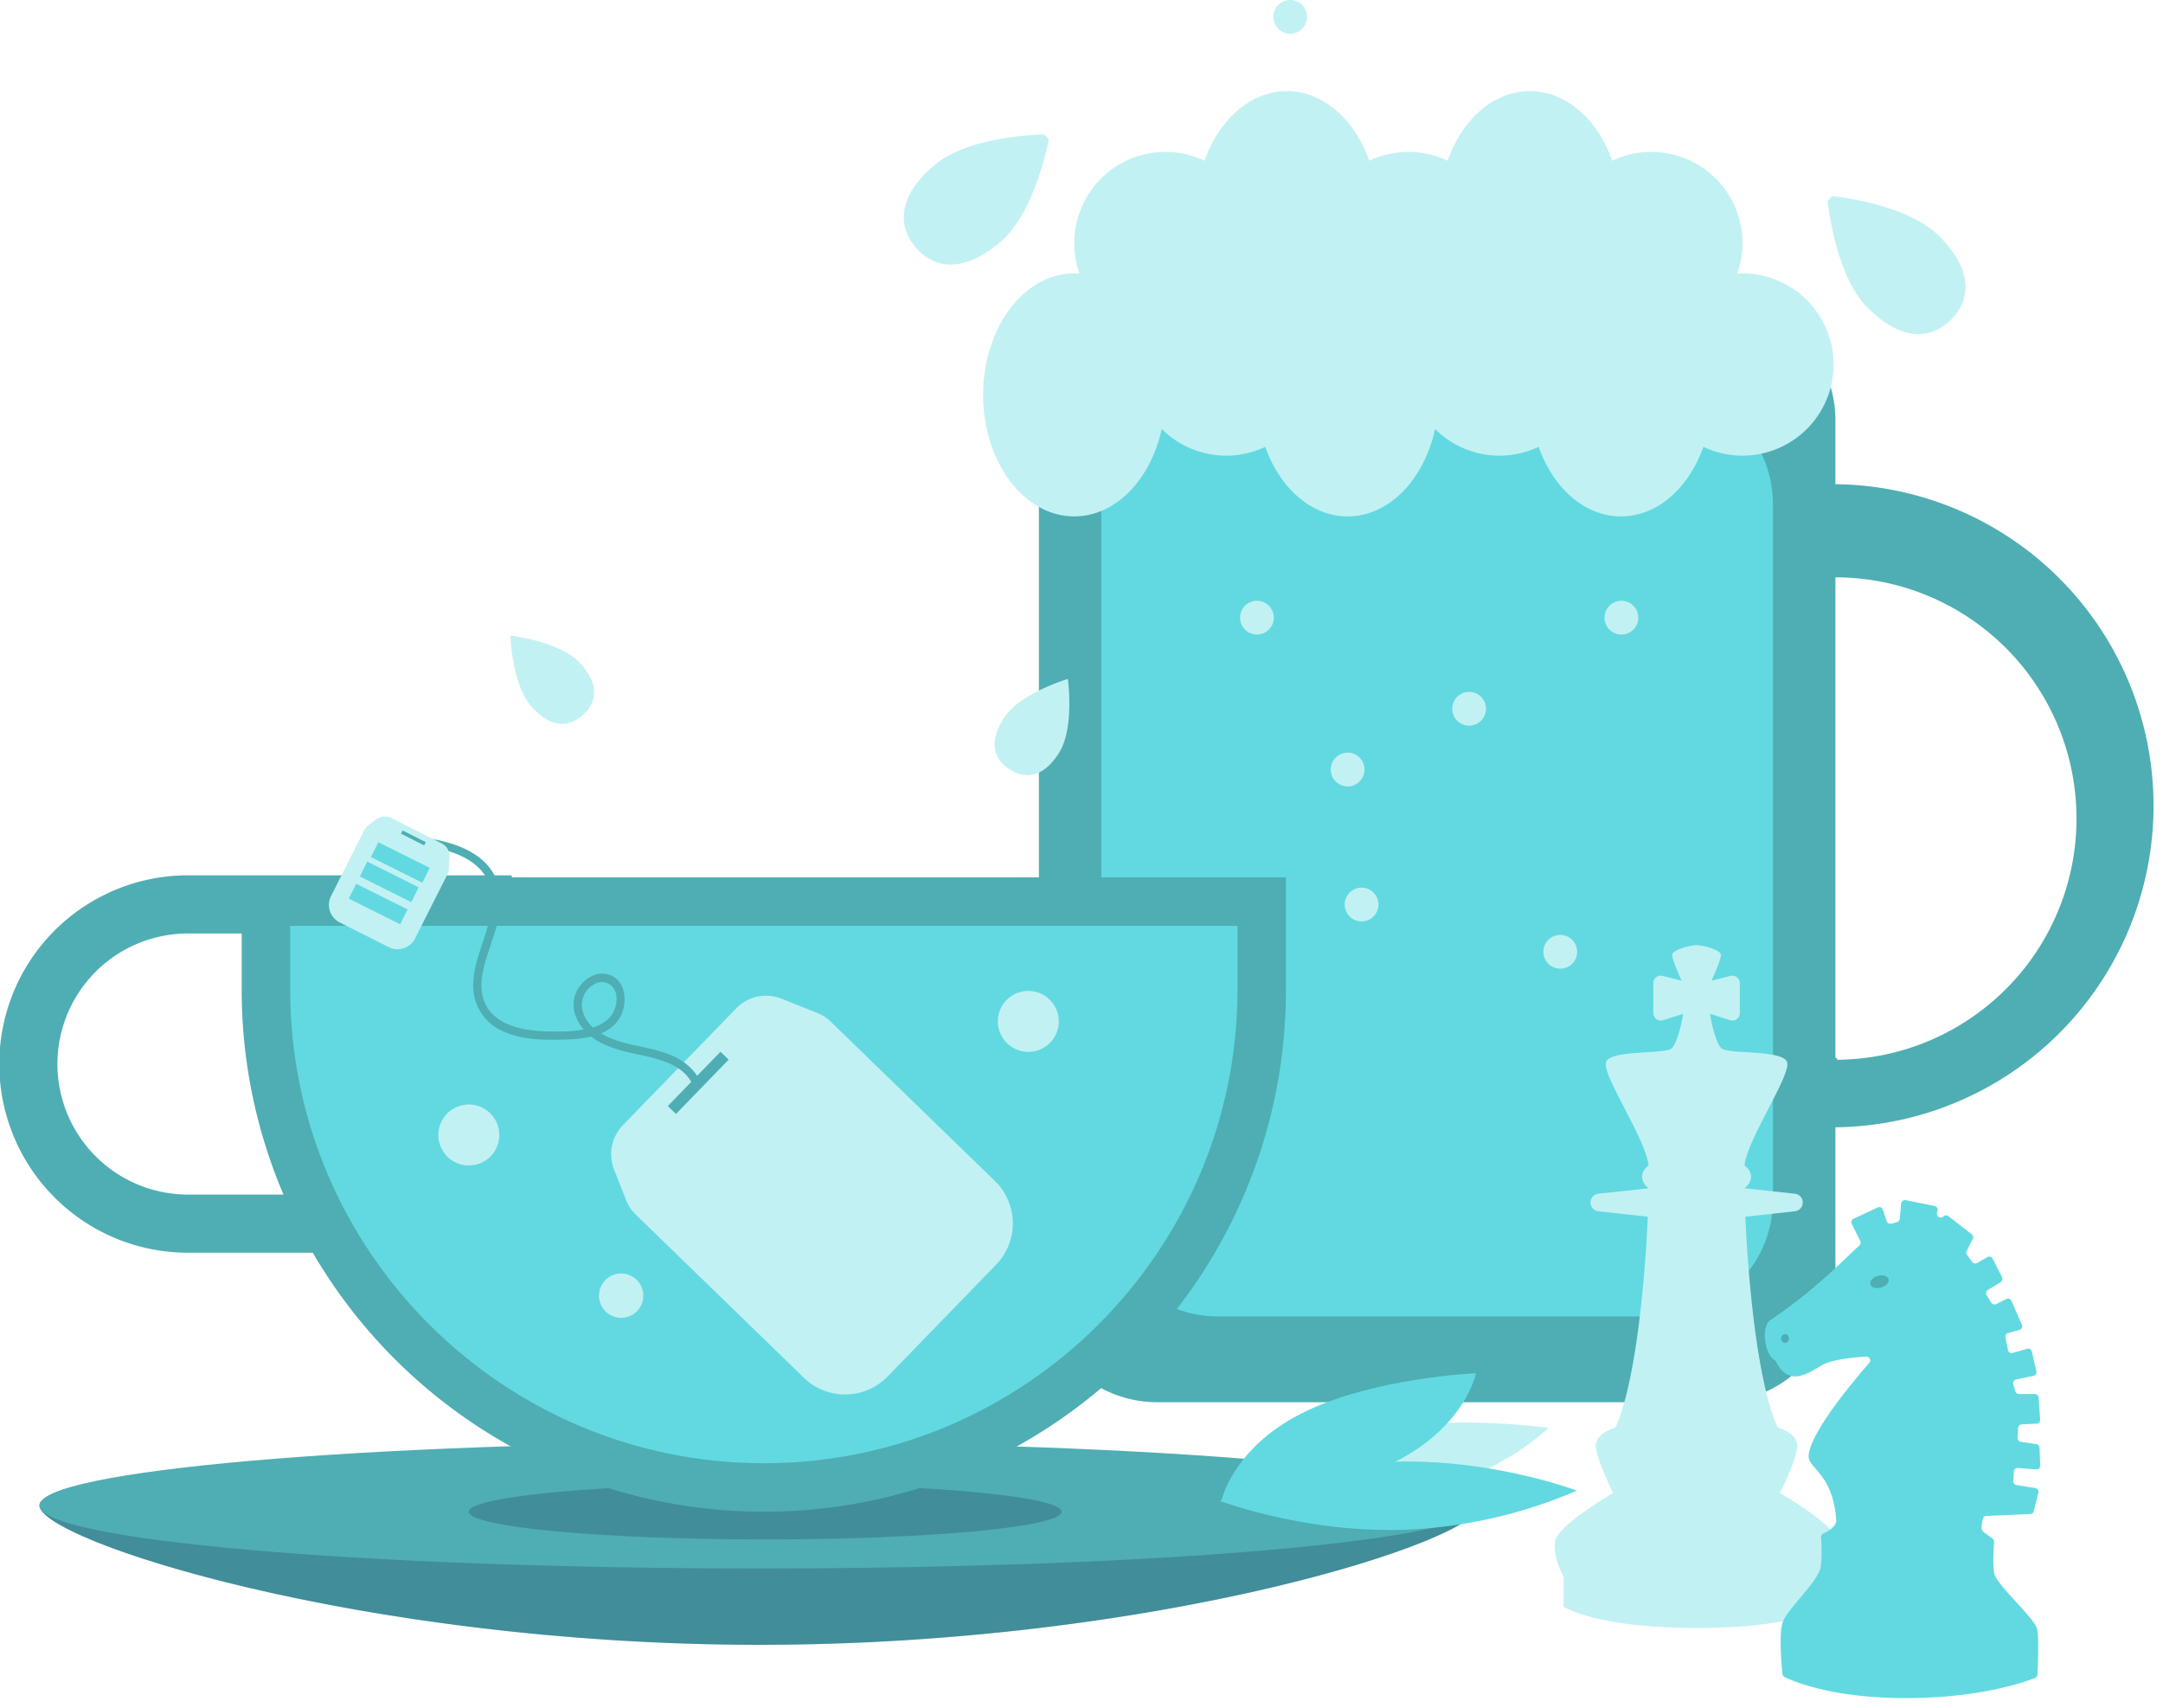 <svg width="190" height="150" viewBox="0 0 190 150" fill="none" xmlns="http://www.w3.org/2000/svg">
    <path d="M150.848 123.165h-49.215a10.386 10.386 0 0 1-10.376-10.376V36.895a10.387 10.387 0 0 1 10.376-10.376h49.215a10.389 10.389 0 0 1 10.376 10.376v75.896a10.385 10.385 0 0 1-10.376 10.374z" fill="#4EAEB3"/>
    <path d="M145.512 115.629H106.97a10.236 10.236 0 0 1-10.228-10.228V44.284a10.238 10.238 0 0 1 10.228-10.228h38.542a10.237 10.237 0 0 1 10.228 10.228v61.118a10.242 10.242 0 0 1-10.228 10.227z" fill="#62D9E0"/>
    <path d="M153.063 24.013c-.155 0-.309.006-.462.015a8.004 8.004 0 0 0-6.383-10.602 8.004 8.004 0 0 0-4.595.689c-1.283-3.612-4.041-6.11-7.237-6.11-3.197 0-5.954 2.498-7.237 6.11a8.014 8.014 0 0 0-6.871 0c-1.283-3.612-4.041-6.11-7.237-6.11-3.197 0-5.954 2.498-7.237 6.11a8.008 8.008 0 0 0-10.976 9.917 6.15 6.15 0 0 0-.464-.019c-4.42 0-8.005 4.779-8.005 10.673s3.584 10.672 8.005 10.672c3.64 0 6.712-3.242 7.683-7.678a8.008 8.008 0 0 0 9.093 1.569c1.283 3.611 4.041 6.11 7.237 6.11 3.641 0 6.712-3.243 7.683-7.679a8.008 8.008 0 0 0 9.093 1.569c1.283 3.611 4.041 6.11 7.237 6.11 3.196 0 5.954-2.498 7.237-6.11a8.006 8.006 0 0 0 11.242-5.47 8.011 8.011 0 0 0-1.556-6.759 8.009 8.009 0 0 0-6.25-3.006zM110.373 55.734a1.482 1.482 0 1 0 0-2.963 1.482 1.482 0 0 0 0 2.963zM119.563 80.933a1.483 1.483 0 1 0 0-2.965 1.483 1.483 0 0 0 0 2.965zM129.05 63.739a1.482 1.482 0 1 0 0-2.965 1.482 1.482 0 0 0 0 2.965zM118.377 69.075a1.483 1.483 0 1 0 0-2.966 1.483 1.483 0 0 0 0 2.966zM137.056 85.084a1.482 1.482 0 1 0 0-2.964 1.482 1.482 0 0 0 0 2.964zM142.388 55.734a1.482 1.482 0 1 0 0-2.963 1.482 1.482 0 0 0 0 2.963zM113.336 2.965a1.483 1.483 0 1 0 0-2.966 1.483 1.483 0 0 0 0 2.966zM91.723 11.802c-1.64.051-6.892.395-9.62 2.687-3.262 2.738-3.262 5.336-1.681 7.219 1.58 1.882 4.14 2.33 7.401-.409 2.763-2.32 4.006-7.536 4.32-9.071l-.42-.426zM160.541 17.672c.192 1.63.988 6.832 3.507 9.353 3.009 3.01 5.599 2.786 7.337 1.05 1.737-1.736 1.963-4.326-1.046-7.337-2.549-2.552-7.854-3.34-9.411-3.521l-.387.455z" fill="#C2F1F3"/>
    <path d="m160.926 42.529.14 8.182a21.188 21.188 0 0 1 .297 42.375v-.152h-.593l.156 6.084a28.248 28.248 0 0 0 26.095-17.436 28.25 28.25 0 0 0-6.123-30.78 28.244 28.244 0 0 0-19.972-8.273zM3.467 132.23c0 3.059 28.323 12.244 63.262 12.244 34.938 0 63.261-9.185 63.261-12.244 0-3.06-28.323 1.165-63.261 1.165-34.939 0-63.262-4.225-63.262-1.165z" fill="#4EAEB3"/>
    <path opacity=".2" d="M3.467 132.23c0 3.059 28.323 12.244 63.262 12.244 34.938 0 63.261-9.185 63.261-12.244 0-3.06-28.323 1.165-63.261 1.165-34.939 0-63.262-4.225-63.262-1.165z" fill="#100B33"/>
    <path d="M66.729 137.768c-34.939 0-63.262-2.479-63.262-5.539 0-3.059 28.323-5.539 63.262-5.539 34.938 0 63.261 2.48 63.261 5.539 0 3.06-28.323 5.539-63.261 5.539z" fill="#4EAEB3"/>
    <path opacity=".2" d="M67.213 135.217c-14.378 0-26.034-1.089-26.034-2.433 0-1.344 11.655-2.433 26.034-2.433s26.035 1.089 26.035 2.433c0 1.344-11.657 2.433-26.035 2.433z" fill="#100B33"/>
    <path d="M16.515 76.885h28.438v.18h68.006v9.855c0 25.33-20.534 45.864-45.864 45.864a45.842 45.842 0 0 1-39.62-22.75h-10.96a16.574 16.574 0 0 1-.007-33.149h.007zm0 28.04h8.387a45.718 45.718 0 0 1-3.671-18.005v-4.925h-4.715a11.465 11.465 0 0 0-.01 22.93h.009z" fill="#4EAEB3"/>
    <path d="M108.702 81.323v5.597c0 22.941-18.665 41.606-41.607 41.606S25.49 109.861 25.49 86.919v-5.596h83.213z" fill="#62D9E0"/>
    <path d="m77.972 120.902 9.525-9.817a5.202 5.202 0 0 0-.11-7.359L72.98 89.747a3.662 3.662 0 0 0-1.192-.773l-3.13-1.25a3.667 3.667 0 0 0-3.992.85L54.72 98.827a3.667 3.667 0 0 0-.78 3.896l1.052 2.676c.191.486.484.926.859 1.29l14.762 14.327a5.205 5.205 0 0 0 7.36-.113z" fill="#C2F1F3"/>
    <path d="m63.29 92.381.715.694-4.627 4.77-.716-.695 4.627-4.769z" fill="#4EAEB3"/>
    <path d="M60.884 95.363c-.843-1.998-3.353-2.429-5.22-2.825-1.984-.421-4.244-1.154-5.069-3.218a2.736 2.736 0 0 1 .268-2.61c.485-.695 1.302-1.261 2.185-1.182 1.85.165 2.177 2.348 1.471 3.725-.953 1.86-3.4 2.022-5.231 2.068-1.77.045-3.668-.024-5.285-.822a4.34 4.34 0 0 1-2.436-4.097c.056-1.786.844-3.451 1.314-5.148.451-1.63.594-3.438-.609-4.794-1.166-1.314-3.004-1.833-4.68-2.098-.43-.068-.863-.115-1.297-.15-.465-.037-.47-.767 0-.73 3.107.25 7.179 1.32 7.625 4.99.204 1.677-.43 3.332-.94 4.898-.476 1.455-1.032 3.131-.424 4.633.639 1.576 2.291 2.217 3.857 2.457.844.117 1.696.163 2.548.138.987.026 1.973-.073 2.935-.295.824-.226 1.619-.659 2.01-1.45.287-.58.378-1.364.056-1.951a1.263 1.263 0 0 0-1.782-.446 2.09 2.09 0 0 0-1.062 2.013c.268 2.068 2.631 2.898 4.362 3.285 1.906.424 4.057.736 5.418 2.296.29.334.523.712.691 1.12a.368.368 0 0 1-.255.45.374.374 0 0 1-.449-.255l-.001-.002z" fill="#4EAEB3"/>
    <path d="M90.33 92.394a2.676 2.676 0 1 1 0-5.353 2.676 2.676 0 0 1 0 5.353zM41.182 102.37a2.676 2.676 0 1 1 0-5.353 2.676 2.676 0 0 1 0 5.353zM54.564 115.752a1.946 1.946 0 1 1-.001-3.892 1.946 1.946 0 0 1 0 3.892zM123.953 131.381c-7.949 1.773-16.721.462-16.721.462s4.115-4.185 12.064-5.958c7.948-1.773 16.721-.462 16.721-.462s-4.116 4.185-12.064 5.958z" fill="#C2F1F3"/>
    <path d="M123.168 134.373c-8.654.249-15.997-2.54-15.997-2.54a42.136 42.136 0 0 1 15.341-3.443c8.654-.25 15.997 2.539 15.997 2.539a42.117 42.117 0 0 1-15.341 3.444z" fill="#62D9E0"/>
    <path d="M122.554 128.399c-6.182 3.117-15.287 3.506-15.287 3.506s.919-4.663 7.102-7.78c6.182-3.117 15.286-3.507 15.286-3.507s-.919 4.664-7.101 7.781z" fill="#62D9E0"/>
    <path d="M93 66.173c-1.413 2.193-2.986 2.263-4.317 1.405a3.298 3.298 0 0 1-.268-.189c-1.135-.876-1.55-2.283-.236-4.322 1.36-2.11 5.31-3.335 5.604-3.424l.017-.005s.613 4.342-.8 6.535zM50.954 58.244c1.767 1.919 1.44 3.459.275 4.531a3.225 3.225 0 0 1-.25.212c-1.135.878-2.6.926-4.243-.858-1.701-1.847-1.893-5.977-1.905-6.285v-.017s4.356.498 6.123 2.417zM29.897 81.05l4.192 2.114a1.727 1.727 0 0 0 2.343-.678l2.886-5.718a1.1 1.1 0 0 0 .115-.44l.055-1.085a1.263 1.263 0 0 0-.712-1.172l-4.378-2.209a1.268 1.268 0 0 0-1.333.098l-.74.562a1.102 1.102 0 0 0-.318.381l-2.957 5.86a1.727 1.727 0 0 0 .847 2.287z" fill="#C2F1F3"/>
    <path d="m35.367 72.945 2.037 1.027-.143.284-2.037-1.027.143-.284z" fill="#4EAEB3"/>
    <path d="m33.234 73.978 4.518 2.253-.652 1.306-4.517-2.253.651-1.306zM32.26 75.681l4.518 2.253-.651 1.307-4.518-2.253.652-1.307zM31.287 77.628l4.517 2.253-.651 1.306-4.518-2.253.652-1.306z" fill="#62D9E0"/>
    <path d="M161.467 135.438c-.161-1.456-5.114-4.299-5.114-4.299s1.59-3.166 1.521-4.23c-.069-1.063-1.728-1.525-1.728-1.525-2.349-5.27-2.833-18.514-2.833-18.514l4.358-.479a.771.771 0 0 0 .686-.769.774.774 0 0 0-.687-.768l-4.426-.48s1.29-.948 0-2.011c.23-2.312 4.146-7.998 3.731-9.084-.415-1.087-5.113-.67-5.735-1.179-.622-.508-1.037-3.051-1.037-3.051l1.767.56a.657.657 0 0 0 .788-.332.662.662 0 0 0 .071-.3v-2.616a.664.664 0 0 0-.82-.642l-1.668.418s.876-1.895.83-2.288c-.042-.351-1.186-.74-2.004-.818v-.014c-.045 0-.091.001-.139.004a2.531 2.531 0 0 0-.138-.004v.014c-.818.079-1.963.467-2.004.818-.046.393.829 2.288.829 2.288l-1.667-.418a.658.658 0 0 0-.82.642v2.617a.662.662 0 0 0 .858.632l1.768-.56s-.415 2.542-1.037 3.05c-.622.51-5.321.093-5.735 1.18-.415 1.086 3.501 6.772 3.731 9.083-1.29 1.064 0 2.011 0 2.011l-4.426.48a.775.775 0 0 0-.001 1.537l4.358.479s-.484 13.245-2.834 18.514c0 0-1.658.463-1.727 1.526-.069 1.063 1.52 4.23 1.52 4.23s-4.952 2.843-5.113 4.299c-.162 1.456.76 3.051.76 3.051v2.635s2.81 1.872 11.678 1.872 11.678-1.872 11.678-1.872v-2.636s.922-1.595.761-3.051z" fill="#C2F1F3"/>
    <path d="M155.992 119.587a.348.348 0 0 0-.137-.145c-.831-.491-1.177-2.842-.374-3.468 4.026-2.723 6.288-5.162 7.853-6.578a.332.332 0 0 0 .074-.396l-.75-1.5a.329.329 0 0 1-.016-.258.321.321 0 0 1 .173-.192l2.124-.991a.339.339 0 0 1 .273-.005.332.332 0 0 1 .184.201l.337 1.01a.332.332 0 0 0 .403.216l.491-.134a.33.33 0 0 0 .244-.289l.128-1.345a.324.324 0 0 1 .133-.235.338.338 0 0 1 .264-.06l2.539.508a.337.337 0 0 1 .263.267.326.326 0 0 1-.003.132l-.048.215a.337.337 0 0 0 .022.21.332.332 0 0 0 .539.098.337.337 0 0 1 .44-.028l2.048 1.593a.335.335 0 0 1 .093.412l-.527 1.053a.33.33 0 0 0 .029.345l.446.613a.338.338 0 0 0 .198.13c.08.017.163.005.235-.035l.915-.515a.338.338 0 0 1 .261-.028.336.336 0 0 1 .2.169l.816 1.631a.336.336 0 0 1-.124.434l-1.118.683a.307.307 0 0 0-.095.088.335.335 0 0 0-.015.37l.405.657a.331.331 0 0 0 .432.124l.892-.446a.337.337 0 0 1 .454.166l.91 2.098a.332.332 0 0 1-.005.276.339.339 0 0 1-.212.178l-.994.277a.331.331 0 0 0-.236.389l.231 1.1a.342.342 0 0 0 .154.217.327.327 0 0 0 .264.035l1.26-.36a.332.332 0 0 1 .416.246l.399 1.729c.01.043.011.088.003.132a.324.324 0 0 1-.139.217.311.311 0 0 1-.121.052l-1.527.318a.348.348 0 0 0-.219.157.334.334 0 0 0-.031.267l.19.617a.328.328 0 0 0 .318.235h1.385a.332.332 0 0 1 .332.31l.138 1.938a.325.325 0 0 1-.017.131.327.327 0 0 1-.299.225l-1.302.062a.331.331 0 0 0-.218.096.327.327 0 0 0-.099.216l-.055.874a.335.335 0 0 0 .286.35l1.362.195a.33.33 0 0 1 .285.316l.066 1.565a.327.327 0 0 1-.102.254.336.336 0 0 1-.258.092l-1.597-.128a.342.342 0 0 0-.245.081.326.326 0 0 0-.114.231l-.053.838a.333.333 0 0 0 .28.35l1.653.264a.338.338 0 0 1 .226.146.341.341 0 0 1 .045.264l-.406 1.625a.333.333 0 0 1-.309.251l-3.851.164a.333.333 0 0 0-.309.255 4.59 4.59 0 0 0-.12.772c-.031.524 1.109.832 1.109 1.202 0 .369-.154 1.725 0 2.772.154 1.048 3.605 3.974 3.789 4.991.156.858.049 3.231.012 3.95a.329.329 0 0 1-.21.291c-.901.359-4.849 1.766-11.354 1.766-6.507 0-9.893-1.478-10.649-1.854a.329.329 0 0 1-.183-.264c-.075-.732-.328-3.523.019-4.536.4-1.17 3.182-3.635 3.347-4.898.125-.961.06-2.088.021-2.572a.333.333 0 0 1 .195-.329c.345-.155.994-.508 1.138-1.022a.363.363 0 0 0 .009-.104c-.294-4.446-2.737-4.543-2.4-5.955.398-2.137 3.943-6.359 5.299-7.912a.337.337 0 0 0 .047-.366.333.333 0 0 0-.32-.185c-1.072.07-2.94.252-3.772.7-1.185.638-2.961 2.116-4.163-.269z" fill="#62D9E0"/>
    <path d="M156.798 117.961c.192 0 .347-.175.347-.392 0-.217-.155-.393-.347-.393-.191 0-.346.176-.346.393 0 .217.155.392.346.392zM165.241 113.088c.442-.128.733-.46.651-.742-.082-.282-.505-.406-.947-.278-.441.128-.732.46-.65.742.081.282.505.406.946.278z" fill="#4EAEB3"/>
</svg>
